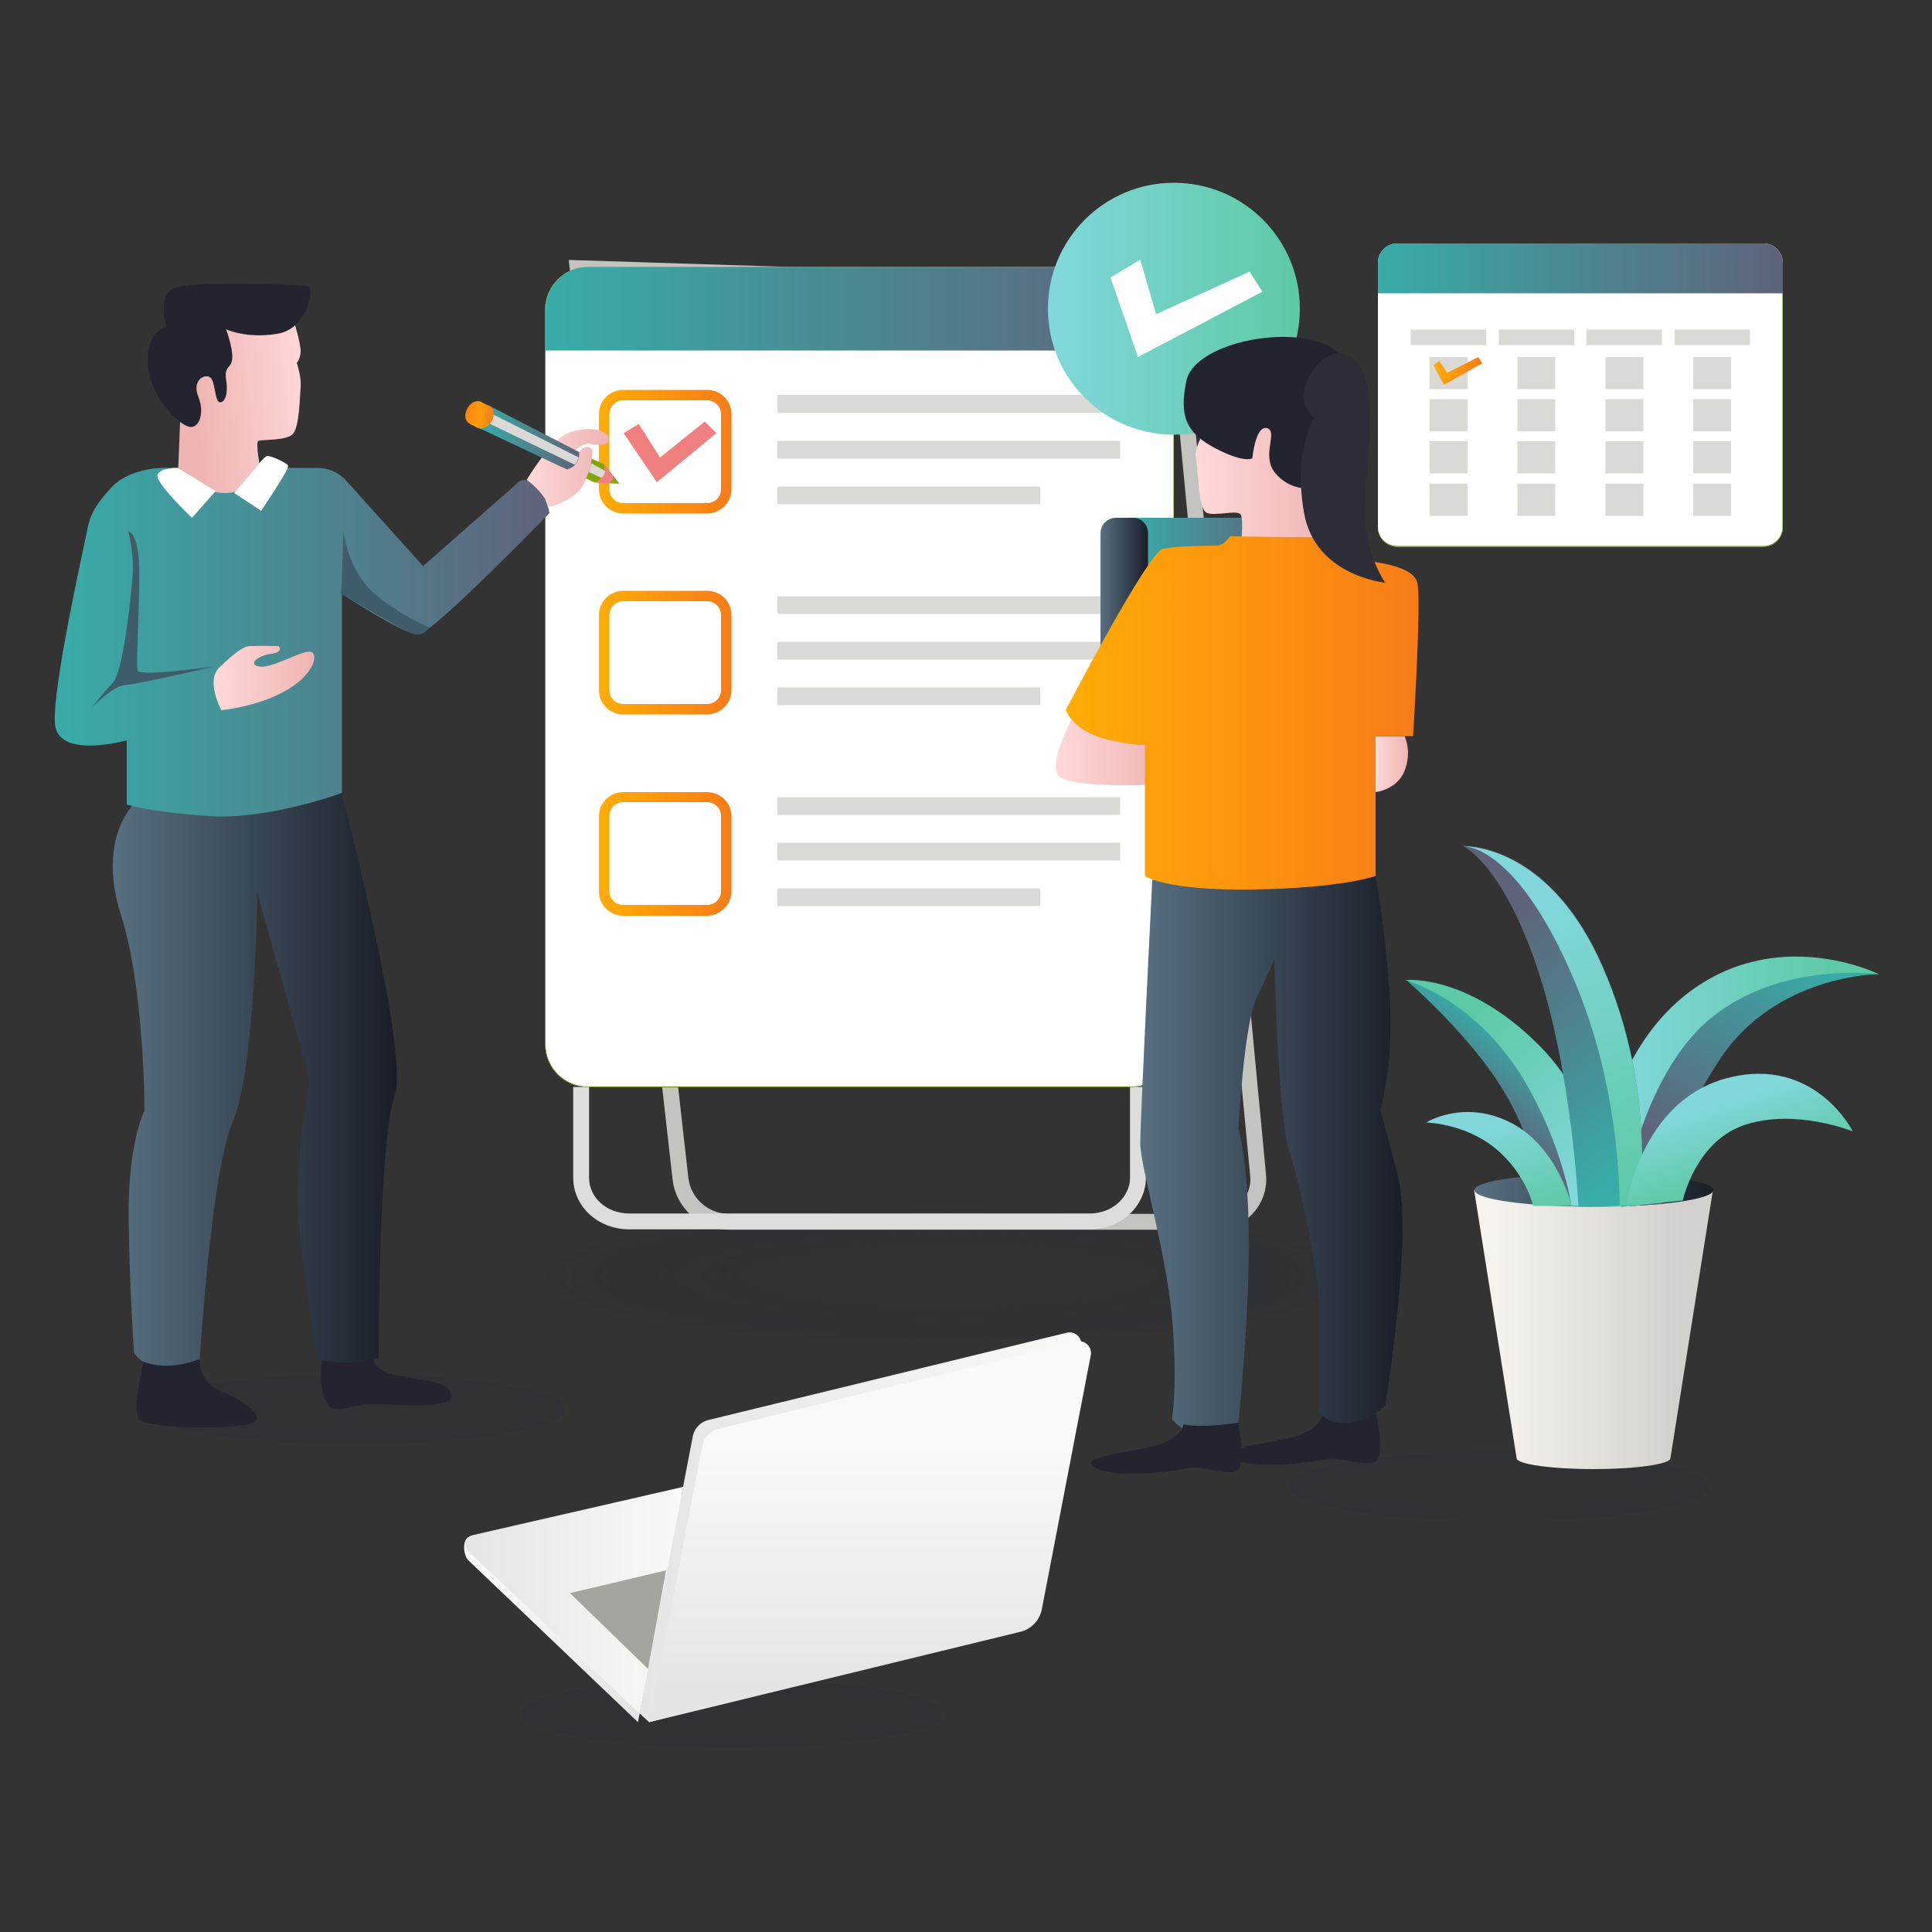<?xml version="1.0" encoding="utf-8"?>
<!-- Generator: Adobe Illustrator 27.8.0, SVG Export Plug-In . SVG Version: 6.00 Build 0)  -->
<svg version="1.1" id="Calque_1" xmlns="http://www.w3.org/2000/svg" xmlns:xlink="http://www.w3.org/1999/xlink" x="0px" y="0px"
	 viewBox="0 0 500 500" style="enable-background:new 0 0 500 500;" xml:space="preserve">
<rect x="0" y="0" width="500" height="500" fill="#333333" stroke="none"/>
<style type="text/css">
	.st0{opacity:0.3;}
	.st1{fill:#262A35;}
	.st2{opacity:0;fill:#262A35;}
	.st3{opacity:3.448276e-02;fill:#262A35;}
	.st4{opacity:6.896552e-02;fill:#262A35;}
	.st5{opacity:0.103;fill:#262A35;}
	.st6{opacity:0.138;fill:#262A35;}
	.st7{opacity:0.172;fill:#262A35;}
	.st8{opacity:0.207;fill:#262A35;}
	.st9{opacity:0.241;fill:#262A35;}
	.st10{opacity:0.276;fill:#262A35;}
	.st11{opacity:0.31;fill:#262A35;}
	.st12{opacity:0.345;fill:#262A35;}
	.st13{opacity:0.379;fill:#262A35;}
	.st14{opacity:0.414;fill:#262A35;}
	.st15{opacity:0.448;fill:#262A35;}
	.st16{opacity:0.483;fill:#262A35;}
	.st17{opacity:0.517;fill:#262A35;}
	.st18{opacity:0.552;fill:#262A35;}
	.st19{opacity:0.586;fill:#262A35;}
	.st20{opacity:0.621;fill:#262A35;}
	.st21{opacity:0.655;fill:#262A35;}
	.st22{opacity:0.69;fill:#262A35;}
	.st23{opacity:0.724;fill:#262A35;}
	.st24{opacity:0.759;fill:#262A35;}
	.st25{opacity:0.793;fill:#262A35;}
	.st26{opacity:0.828;fill:#262A35;}
	.st27{opacity:0.862;fill:#262A35;}
	.st28{opacity:0.897;fill:#262A35;}
	.st29{opacity:0.931;fill:#262A35;}
	.st30{opacity:0.966;fill:#262A35;}
	.st31{fill:none;stroke:#C3C4C0;stroke-width:4.107;stroke-miterlimit:10;}
	.st32{fill:#FFFFFF;}
	.st33{fill:#64890A;}
	.st34{fill:url(#SVGID_1_);}
	.st35{fill:#DBD9D5;}
	.st36{fill:url(#SVGID_00000039851514283118001370000009286357726866222515_);}
	.st37{fill:url(#SVGID_00000141448443933995169160000016718978792788825491_);}
	.st38{fill:url(#SVGID_00000069376443420799611330000002785871371429990077_);}
	.st39{fill:#F08080;}
	.st40{fill:none;stroke:#DDDDDB;stroke-width:4.107;stroke-miterlimit:10;}
	.st41{fill:url(#SVGID_00000126307054978274284780000013477314510248002208_);}
	.st42{fill:#FEFEFE;}
	.st43{fill:url(#SVGID_00000134964943992287925060000011386207146642988214_);}
	.st44{fill:url(#SVGID_00000127756871165112027770000011817287210788048562_);}
	.st45{fill:url(#SVGID_00000059301064706527995610000015066945175588167570_);}
	.st46{fill:#242430;}
	.st47{fill:url(#SVGID_00000034802266528584625190000013162483777365896834_);}
	.st48{fill:url(#SVGID_00000160898628312787937440000017171639595802240948_);}
	.st49{fill:url(#SVGID_00000103233191999155443460000017639006592917641906_);}
	.st50{fill:url(#SVGID_00000018922823255776393040000012872350753258084769_);}
	.st51{fill:url(#SVGID_00000036935578812261614270000015792518649777615235_);}
	.st52{fill:#86A508;}
	.st53{fill:#3F5C6B;}
	.st54{fill:url(#SVGID_00000046314588955083594220000016430373553934230462_);}
	.st55{fill:url(#SVGID_00000023248090939222365530000009955994395666760887_);}
	.st56{fill:url(#SVGID_00000154413837216897282240000003711752533228954268_);}
	.st57{fill:url(#SVGID_00000145034828199141073180000015065056623170780828_);}
	.st58{fill:url(#SVGID_00000080917968285471342370000016762760549393200293_);}
	.st59{fill:url(#SVGID_00000121984155373913685320000000059224388657669034_);}
	.st60{fill:url(#SVGID_00000176733600713242695810000014077397178957775785_);}
	.st61{fill:url(#SVGID_00000049930975669125908780000011460165808718104210_);}
	.st62{fill:url(#SVGID_00000084524898002506689070000005708149462122314921_);}
	.st63{fill:#2D2D38;}
	.st64{fill:url(#SVGID_00000106832764016508427400000014012319741252017297_);}
	.st65{fill:url(#SVGID_00000162333531282411645720000016168604229120652680_);}
	.st66{fill:url(#SVGID_00000033345872096813049820000004441505781986386846_);}
	.st67{fill:url(#SVGID_00000139975377553500145010000005390351955613898685_);}
	.st68{fill:url(#SVGID_00000100348617700703332920000017560459834901405839_);}
	.st69{fill:url(#SVGID_00000157301043078488395880000015473438446824155543_);}
	.st70{fill:url(#SVGID_00000058582462773148971960000003461531538817352577_);}
	.st71{fill:url(#SVGID_00000011004982076553284080000007100199007013680284_);}
	.st72{fill:url(#SVGID_00000023280174152326848820000016141529745537371795_);}
	.st73{fill:url(#SVGID_00000034089870735036690760000015107678502749556112_);}
	.st74{fill:url(#SVGID_00000005263343620109154520000010371211668286495932_);}
	.st75{fill:url(#SVGID_00000172400034234283742470000015549655260407960491_);}
	.st76{fill:url(#SVGID_00000036241657286454836880000005800977103959640200_);}
	.st77{fill:url(#SVGID_00000020358826587067170950000014950056928122593689_);}
	.st78{fill:#A5A5A0;}
</style>
<g>
	<g class="st0">
		<ellipse class="st1" cx="189.3" cy="443.4" rx="54.3" ry="8.9"/>
	</g>
	<g class="st0">
		<ellipse class="st1" cx="91.8" cy="364.7" rx="54.3" ry="8.9"/>
	</g>
	<g class="st0">
		<ellipse class="st1" cx="387.9" cy="384.7" rx="54.3" ry="8.9"/>
	</g>
	<g class="st0">
		<ellipse class="st2" cx="245.6" cy="330.2" rx="109.4" ry="17.9"/>
		<ellipse class="st3" cx="245.6" cy="330.2" rx="107.5" ry="17.6"/>
		<ellipse class="st4" cx="245.6" cy="330.2" rx="105.6" ry="17.3"/>
		<ellipse class="st5" cx="245.6" cy="330.2" rx="103.7" ry="16.9"/>
		<ellipse class="st6" cx="245.6" cy="330.2" rx="101.8" ry="16.6"/>
		<ellipse class="st7" cx="245.6" cy="330.2" rx="99.9" ry="16.3"/>
		<ellipse class="st8" cx="245.6" cy="330.2" rx="98" ry="16"/>
		<ellipse class="st9" cx="245.6" cy="330.2" rx="96.1" ry="15.7"/>
		<ellipse class="st10" cx="245.6" cy="330.2" rx="94.2" ry="15.4"/>
		<ellipse class="st11" cx="245.6" cy="330.2" rx="92.3" ry="15.1"/>
		<ellipse class="st12" cx="245.6" cy="330.2" rx="90.4" ry="14.8"/>
		<ellipse class="st13" cx="245.6" cy="330.2" rx="88.5" ry="14.5"/>
		<ellipse class="st14" cx="245.6" cy="330.2" rx="86.6" ry="14.2"/>
		<ellipse class="st15" cx="245.6" cy="330.2" rx="84.7" ry="13.8"/>
		<ellipse class="st16" cx="245.6" cy="330.2" rx="82.8" ry="13.5"/>
		<ellipse class="st17" cx="245.6" cy="330.2" rx="80.9" ry="13.2"/>
		<ellipse class="st18" cx="245.6" cy="330.2" rx="79" ry="12.9"/>
		<ellipse class="st19" cx="245.6" cy="330.2" rx="77.1" ry="12.6"/>
		<ellipse class="st20" cx="245.6" cy="330.2" rx="75.2" ry="12.3"/>
		<ellipse class="st21" cx="245.6" cy="330.2" rx="73.3" ry="12"/>
		<ellipse class="st22" cx="245.6" cy="330.2" rx="71.4" ry="11.7"/>
		<ellipse class="st23" cx="245.6" cy="330.2" rx="69.5" ry="11.4"/>
		<ellipse class="st24" cx="245.6" cy="330.2" rx="67.6" ry="11"/>
		<ellipse class="st25" cx="245.6" cy="330.2" rx="65.7" ry="10.7"/>
		<ellipse class="st26" cx="245.6" cy="330.2" rx="63.8" ry="10.4"/>
		<ellipse class="st27" cx="245.6" cy="330.2" rx="61.9" ry="10.1"/>
		<ellipse class="st28" cx="245.6" cy="330.2" rx="60" ry="9.8"/>
		<ellipse class="st29" cx="245.6" cy="330.2" rx="58.1" ry="9.5"/>
		<ellipse class="st30" cx="245.6" cy="330.2" rx="56.2" ry="9.2"/>
		<ellipse class="st1" cx="245.6" cy="330.2" rx="54.3" ry="8.9"/>
	</g>
	<g>
		<g>
			<path class="st31" d="M303.8,74.3l21.8,229.9c0.6,6.4-4.5,12-10.9,12H188.7c-6.4,0-11.9-4.8-12.6-11.2L149.5,69.4L303.8,74.3z"/>
			<g>
				<path class="st32" d="M152.1,281.3c-6,0-11-4.9-11-11V80.1c0-6,4.9-11,11-11h140.7c6,0,11,4.9,11,11v190.3c0,6-4.9,11-11,11
					H152.1z"/>
				<path class="st33" d="M292.8,69.1c6,0,10.9,4.9,10.9,10.9v190.3c0,6-4.9,10.9-10.9,10.9H152.1c-6,0-10.9-4.9-10.9-10.9V80.1
					c0-6,4.9-10.9,10.9-10.9H292.8 M292.8,69.1H152.1c-6.1,0-11,4.9-11,11v190.3c0,6.1,4.9,11,11,11h140.7c6.1,0,11-4.9,11-11V80.1
					C303.8,74,298.9,69.1,292.8,69.1L292.8,69.1z"/>
			</g>
			<linearGradient id="SVGID_1_" gradientUnits="userSpaceOnUse" x1="141.175" y1="79.888" x2="303.781" y2="79.888">
				<stop  offset="0" style="stop-color:#38ACA8"/>
				<stop  offset="1" style="stop-color:#5F637A"/>
			</linearGradient>
			<path class="st34" d="M303.8,80.1v10.6H141.2V80.1c0-6.1,4.9-11,11-11h140.7C298.9,69.1,303.8,74,303.8,80.1z"/>
			<g>
				<g>
					<g>
						<path class="st35" d="M289.6,106.8h-88.1c-0.2,0-0.3-0.1-0.3-0.3v-4c0-0.2,0.1-0.3,0.3-0.3h88.1c0.2,0,0.3,0.1,0.3,0.3v4
							C290,106.7,289.8,106.8,289.6,106.8z"/>
						<path class="st35" d="M289.6,118.7h-88.1c-0.2,0-0.3-0.1-0.3-0.3v-4c0-0.2,0.1-0.3,0.3-0.3h88.1c0.2,0,0.3,0.1,0.3,0.3v4
							C290,118.5,289.8,118.7,289.6,118.7z"/>
						<path class="st35" d="M268.9,130.5h-67.4c-0.2,0-0.3-0.1-0.3-0.3v-4c0-0.2,0.1-0.3,0.3-0.3h67.4c0.2,0,0.3,0.1,0.3,0.3v4
							C269.2,130.3,269.1,130.5,268.9,130.5z"/>
					</g>
					<g>
						
							<linearGradient id="SVGID_00000045608744664933617870000008886458695402937265_" gradientUnits="userSpaceOnUse" x1="154.984" y1="116.893" x2="189.266" y2="116.893">
							<stop  offset="0" style="stop-color:#FFAC06"/>
							<stop  offset="1" style="stop-color:#F87C18"/>
						</linearGradient>
						<path style="fill:url(#SVGID_00000045608744664933617870000008886458695402937265_);" d="M183,132.9h-21.7
							c-3.5,0-6.3-2.8-6.3-6.3v-19.4c0-3.5,2.8-6.3,6.3-6.3H183c3.5,0,6.3,2.8,6.3,6.3v19.4C189.3,130.1,186.4,132.9,183,132.9z
							 M161.3,103.6c-2,0-3.6,1.6-3.6,3.6v19.4c0,2,1.6,3.6,3.6,3.6H183c2,0,3.6-1.6,3.6-3.6v-19.4c0-2-1.6-3.6-3.6-3.6H161.3z"/>
					</g>
				</g>
				<g>
					<g>
						<path class="st35" d="M289.6,158.9h-88.1c-0.2,0-0.3-0.1-0.3-0.3v-4c0-0.2,0.1-0.3,0.3-0.3h88.1c0.2,0,0.3,0.1,0.3,0.3v4
							C290,158.7,289.8,158.9,289.6,158.9z"/>
						<path class="st35" d="M289.6,170.7h-88.1c-0.2,0-0.3-0.1-0.3-0.3v-4c0-0.2,0.1-0.3,0.3-0.3h88.1c0.2,0,0.3,0.1,0.3,0.3v4
							C290,170.5,289.8,170.7,289.6,170.7z"/>
						<path class="st35" d="M268.9,182.5h-67.4c-0.2,0-0.3-0.1-0.3-0.3v-4c0-0.2,0.1-0.3,0.3-0.3h67.4c0.2,0,0.3,0.1,0.3,0.3v4
							C269.2,182.4,269.1,182.5,268.9,182.5z"/>
					</g>
					<g>
						
							<linearGradient id="SVGID_00000072253377894811691320000010758963871698617520_" gradientUnits="userSpaceOnUse" x1="154.984" y1="168.926" x2="189.266" y2="168.926">
							<stop  offset="0" style="stop-color:#FFAC06"/>
							<stop  offset="1" style="stop-color:#F87C18"/>
						</linearGradient>
						<path style="fill:url(#SVGID_00000072253377894811691320000010758963871698617520_);" d="M183,184.9h-21.7
							c-3.5,0-6.3-2.8-6.3-6.3v-19.4c0-3.5,2.8-6.3,6.3-6.3H183c3.5,0,6.3,2.8,6.3,6.3v19.4C189.3,182.1,186.4,184.9,183,184.9z
							 M161.3,155.6c-2,0-3.6,1.6-3.6,3.6v19.4c0,2,1.6,3.6,3.6,3.6H183c2,0,3.6-1.6,3.6-3.6v-19.4c0-2-1.6-3.6-3.6-3.6H161.3z"/>
					</g>
				</g>
				<g>
					<g>
						<path class="st35" d="M289.6,210.9h-88.1c-0.2,0-0.3-0.1-0.3-0.3v-4c0-0.2,0.1-0.3,0.3-0.3h88.1c0.2,0,0.3,0.1,0.3,0.3v4
							C290,210.8,289.8,210.9,289.6,210.9z"/>
						<path class="st35" d="M289.6,222.7h-88.1c-0.2,0-0.3-0.1-0.3-0.3v-4c0-0.2,0.1-0.3,0.3-0.3h88.1c0.2,0,0.3,0.1,0.3,0.3v4
							C290,222.6,289.8,222.7,289.6,222.7z"/>
						<path class="st35" d="M268.9,234.5h-67.4c-0.2,0-0.3-0.1-0.3-0.3v-4c0-0.2,0.1-0.3,0.3-0.3h67.4c0.2,0,0.3,0.1,0.3,0.3v4
							C269.2,234.4,269.1,234.5,268.9,234.5z"/>
					</g>
					<g>
						
							<linearGradient id="SVGID_00000085932169480001358420000004353949119946401179_" gradientUnits="userSpaceOnUse" x1="154.984" y1="220.959" x2="189.266" y2="220.959">
							<stop  offset="0" style="stop-color:#FFAC06"/>
							<stop  offset="1" style="stop-color:#F87C18"/>
						</linearGradient>
						<path style="fill:url(#SVGID_00000085932169480001358420000004353949119946401179_);" d="M183,237h-21.7
							c-3.5,0-6.3-2.8-6.3-6.3v-19.4c0-3.5,2.8-6.3,6.3-6.3H183c3.5,0,6.3,2.8,6.3,6.3v19.4C189.3,234.1,186.4,237,183,237z
							 M161.3,207.6c-2,0-3.6,1.6-3.6,3.6v19.4c0,2,1.6,3.6,3.6,3.6H183c2,0,3.6-1.6,3.6-3.6v-19.4c0-2-1.6-3.6-3.6-3.6H161.3z"/>
					</g>
				</g>
			</g>
			<polygon class="st39" points="161.4,112.1 170,124.8 185.4,112.1 182.4,109.1 170.8,118.4 165.3,109.7 			"/>
			<path class="st40" d="M150.4,281.3v23.5c0,6.3,5.5,11.3,12.4,11.3h119.3c6.8,0,12.4-5.1,12.4-11.3v-23.5"/>
			<g>
				
					<linearGradient id="SVGID_00000124132800163539500130000008537937778327043482_" gradientUnits="userSpaceOnUse" x1="271.133" y1="79.888" x2="336.43" y2="79.888">
					<stop  offset="0" style="stop-color:#82D7DB"/>
					<stop  offset="1" style="stop-color:#5DC9A5"/>
				</linearGradient>
				<circle style="fill:url(#SVGID_00000124132800163539500130000008537937778327043482_);" cx="303.8" cy="79.9" r="32.6"/>
				<polygon class="st42" points="287.4,71.8 294.5,92.4 326.7,75.5 323.4,70.3 299.2,81.3 295.1,67.2 				"/>
			</g>
		</g>
		<g>
			
				<linearGradient id="SVGID_00000064338969197911522630000012604988001415916694_" gradientUnits="userSpaceOnUse" x1="29.13" y1="279.618" x2="102.606" y2="279.618">
				<stop  offset="0" style="stop-color:#587082"/>
				<stop  offset="1" style="stop-color:#1A1E28"/>
			</linearGradient>
			<path style="fill:url(#SVGID_00000064338969197911522630000012604988001415916694_);" d="M34.2,208.6c0,0-9,9.1-2.9,28.2
				c6.1,19,6.1,50.6,6.1,50.6s-4.4,8.4-4.1,28.3c0.3,20,1.4,34.5,1.4,34.5s3.4,5,10.2,3.9c6.8-1.1,6.8-2.3,6.8-2.3
				s2.9-48.7,8.6-61.7s6.3-58.9,6.3-58.9l13.6,48.3c0,0-5.2,23.4-2,45.6c3.2,22.2,3.9,26.8,3.9,26.8s5.9,2.3,10.9,0.9
				c5-1.4,5-1.4,5-1.4s0-56.5,4.1-67.6c4.1-11.1-13.7-78.5-13.7-78.5L34.2,208.6z"/>
			
				<linearGradient id="SVGID_00000060727447388573865420000016834416385495787930_" gradientUnits="userSpaceOnUse" x1="14" y1="166.163" x2="142.059" y2="166.163">
				<stop  offset="0" style="stop-color:#38ACA8"/>
				<stop  offset="1" style="stop-color:#5F637A"/>
			</linearGradient>
			<path style="fill:url(#SVGID_00000060727447388573865420000016834416385495787930_);" d="M42.2,121.1h40.1c2.7,0,5.4,1.2,7.2,3.2
				l20,22.2l25-22c0,0,2.8-1.3,5.1,2.1c2.3,3.4,2.6,6.2,2.6,6.2s-30.3,31.2-33.9,31.4c-3.6,0.2-19.8-10.5-19.8-10.5v51.5
				c0,0-19.2,7.1-34.6,6c-15.4-1.1-21.1-3-21.1-3v-16.6c0,0-18.1,5.1-18.6-4.5s6.7-41.8,8.6-51c1-4.5,3.7-7.3,6-9.9
				C31.7,122.8,37.8,121.1,42.2,121.1z"/>
			
				<linearGradient id="SVGID_00000064344958080426049730000015611537411847883140_" gradientUnits="userSpaceOnUse" x1="81.029" y1="102.589" x2="50.321" y2="105.967">
				<stop  offset="0" style="stop-color:#FFD9D9"/>
				<stop  offset="1" style="stop-color:#EFB4B4"/>
			</linearGradient>
			<path style="fill:url(#SVGID_00000064344958080426049730000015611537411847883140_);" d="M75.8,82.2c0,0,2.1,6.7,2,8.8
				c-0.1,2.1-1,2.9-1,2.9s1.2,3.5,1,6.1c-0.2,2.6-0.3,10.5-2,12.3c-1.6,1.8-8,1.4-8.9,1.8c-0.9,0.3,0.5,7.3,0.5,7.3s0.7,4.6-7.1,6
				c-7.8,1.4-14.2-5.7-14.2-5.7l1.2-29.5c0,0,6.8-9.2,7.9-9.3C56.3,82.8,75.8,82.2,75.8,82.2z"/>
			<path class="st46" d="M58.5,85.2c0,0,5,2.5,13.2,1.2c8.1-1.3,9.4-11.7,8.3-12.3c-1.1-0.5-30.8-1.5-35.1,0.5
				c-4.3,2.1-1.8,10-1.8,10s-5.7,1.2-4.8,10.1c0.9,8.9,8.5,15.7,11,15.8c2.5,0.1,3.6-4,2-7.9c-1.6-4,1.4-5.9,3-5
				c1.5,0.9,1.2,6.4,2.6,6.5c1.4,0.1,2.2-2.4,1.6-6c-0.5-3.6,1.5-2.7,1.6-5.4C60.3,90,58.5,85.2,58.5,85.2z"/>
			<path class="st32" d="M55.8,127.1l-6.1,6.9c0,0-9.9-9.3-8.9-11.2c1-1.9,5.2-1.7,5.2-1.7L55.8,127.1z"/>
			<path class="st32" d="M66.2,121.1l-5.6,6.5l7,4.6c0,0,7.4-11,7-11.7c-0.5-0.8-4.4-2.5-5.3-2.5C68.4,117.9,66.2,121.1,66.2,121.1z
				"/>
			<path class="st46" d="M37.2,352.4c0,0-3.3,12.5-1.1,15c2.2,2.5,27.5,2.6,29.8,0.6c2.3-2-3.2-5.6-9-8.1s-5.2-8.2-5.2-8.2
				S43.9,355.1,37.2,352.4z"/>
			<path class="st46" d="M96.8,351.5c0,0-0.9,3.1,6.2,4.5c7.1,1.4,13.6,1.6,13.8,5.2c0.2,3.7-14.6,2.2-20.5,2.2
				c-5.8,0-10.1,3.4-12-0.9c-1.9-4.3-1-10.4-1-10.4S92.7,353.6,96.8,351.5z"/>
			
				<linearGradient id="SVGID_00000105403267969687320540000017427932010072311195_" gradientUnits="userSpaceOnUse" x1="55.33" y1="175.495" x2="81.51" y2="175.495">
				<stop  offset="0" style="stop-color:#FFD9D9"/>
				<stop  offset="1" style="stop-color:#EFB4B4"/>
			</linearGradient>
			<path style="fill:url(#SVGID_00000105403267969687320540000017427932010072311195_);" d="M57.4,172.2c0,0,4.7-4.9,7.2-5
				c2.6-0.1,7.5,0,7.5,0s1.5,1.6-1.9,2c-3.4,0.4-6.3,2.8-3,3.3c3.3,0.6,11.8-4.8,13.5-3.7c1.7,1,0.2,6.2-7.2,10.2
				c-7.4,4-16.2,4.8-16.2,4.8S52.7,175.5,57.4,172.2z"/>
			
				<linearGradient id="SVGID_00000033344938081650359050000007600513793618146707_" gradientUnits="userSpaceOnUse" x1="136.059" y1="121.166" x2="157.392" y2="121.166">
				<stop  offset="0" style="stop-color:#FFD9D9"/>
				<stop  offset="1" style="stop-color:#EFB4B4"/>
			</linearGradient>
			<path style="fill:url(#SVGID_00000033344938081650359050000007600513793618146707_);" d="M142.1,131.2c0,0,6.7-1.4,9.1-6.2
				c2.4-4.8,2.1-8.6,2.1-8.6s-2-2.6-4.2,2c-2.2,4.6-3.4,2.6-3.4,2.6s3.2-6.6,7-6.1c3.7,0.5,5.3,0.2,4.7-1.9
				c-0.7-2.1-6.9-2.9-11.2-0.5c-4.4,2.4-9.9,11.7-9.9,11.7S140.6,127.1,142.1,131.2z"/>
			
				<linearGradient id="SVGID_00000020377759167378260030000002907802599113070220_" gradientUnits="userSpaceOnUse" x1="123.653" y1="113.155" x2="149.953" y2="113.155">
				<stop  offset="0" style="stop-color:#38ACA8"/>
				<stop  offset="1" style="stop-color:#5F637A"/>
			</linearGradient>
			<path style="fill:url(#SVGID_00000020377759167378260030000002907802599113070220_);" d="M149.9,117l-23.5-12.1l-2.8,5.7
				l23.1,10.9C146.7,121.4,150.1,121,149.9,117z"/>
			<path class="st35" d="M127.7,107.3l22.1,11.1l-0.4,1l-0.6,0.9l-22.2-10.7C126.7,109.6,127.8,108.3,127.7,107.3z"/>
			
				<linearGradient id="SVGID_00000016764600522064474040000014182294272249657737_" gradientUnits="userSpaceOnUse" x1="121.611" y1="107.346" x2="127.72" y2="107.346">
				<stop  offset="0" style="stop-color:#FFAC06"/>
				<stop  offset="1" style="stop-color:#F87C18"/>
			</linearGradient>
			<path style="fill:url(#SVGID_00000016764600522064474040000014182294272249657737_);" d="M126.6,105c0,0-0.1,0-0.1,0l0,0l-2.1-1
				l-2.8,5.7l2,1c0,0,0,0,0.1,0.1c0,0,0.1,0,0.1,0l0.1,0l0,0c1.1,0.4,2.6-0.4,3.4-1.9C128.1,107.3,127.8,105.6,126.6,105z"/>
			
				<linearGradient id="SVGID_00000013171641051571896700000001694247769102382519_" gradientUnits="userSpaceOnUse" x1="128.041" y1="108.393" x2="118.43" y2="105.284">
				<stop  offset="0" style="stop-color:#FFAC06"/>
				<stop  offset="1" style="stop-color:#F87C18"/>
			</linearGradient>
			<path style="fill:url(#SVGID_00000013171641051571896700000001694247769102382519_);" d="M125.1,107.8c-0.8,1.6-2.4,2.4-3.6,1.8
				c-1.2-0.6-1.4-2.3-0.6-3.8c0.8-1.6,2.4-2.4,3.6-1.8C125.6,104.5,125.9,106.2,125.1,107.8z"/>
			<path class="st52" d="M153.1,118.7l3.2,1.4l3.9,5l-6.5-0.3l-2.1-1C151.7,123.8,152.9,121.3,153.1,118.7z"/>
			<path class="st39" d="M156.3,120.2c0,0,0.5,1.5-0.3,2.9c-0.8,1.4-2.2,1.8-2.2,1.8l6.5,0.3L156.3,120.2z"/>
			<path class="st52" d="M158.5,123c0,0,0.3,0.6,0,1.2c-0.3,0.6-0.9,0.8-0.9,0.8l2.6,0.1L158.5,123z"/>
			<path class="st35" d="M153,119.9l3.5,1.9c0,0,0.2,0.7-0.4,1.4c-0.6,0.7-0.4,0.5-0.4,0.5l-3.2-1.5
				C152.3,122.2,152.8,120.8,153,119.9z"/>
			<path class="st53" d="M33.2,137.6c0,0,1.6,5.7,1.1,11.7c-0.5,6-2.4,24.4-5.1,27.4c-2.8,3-5.5,6.5-5.5,6.5s5.4-5.7,8.7-5.9
				c3.3-0.2,23.4-4.9,23.4-4.9s-19.7,2.9-20.2,1.1c-0.5-1.9,0.9-22,0.3-29.1C35.2,137.3,33.2,137.6,33.2,137.6z"/>
			<path class="st53" d="M88.3,153.7l0.6-16.1c0,0,1.1,10.2,8.1,16.1c7,5.9,14.1,8.7,14.1,8.7s-1.6,2.7-4.5,1.5
				S88.3,153.7,88.3,153.7z"/>
		</g>
		<g>
			<g>
				<g>
					<path class="st32" d="M361.6,141.5c-2.7,0-5-2.2-5-5V68c0-2.7,2.2-5,5-5h94.8c2.7,0,5,2.2,5,5v68.5c0,2.7-2.2,5-5,5H361.6z"/>
					<path class="st33" d="M456.4,63c2.7,0,4.9,2.2,4.9,4.9v68.5c0,2.7-2.2,4.9-4.9,4.9h-94.8c-2.7,0-5-2.2-5-4.9V68
						c0-2.7,2.2-4.9,5-4.9H456.4 M456.4,63h-94.8c-2.8,0-5,2.2-5,5v68.5c0,2.8,2.2,5,5,5h94.8c2.8,0,5-2.2,5-5V68
						C461.4,65.2,459.1,63,456.4,63L456.4,63z"/>
				</g>
				
					<linearGradient id="SVGID_00000173847480565267433790000006381482860001777024_" gradientUnits="userSpaceOnUse" x1="356.613" y1="69.44" x2="461.373" y2="69.44">
					<stop  offset="0" style="stop-color:#38ACA8"/>
					<stop  offset="1" style="stop-color:#5F637A"/>
				</linearGradient>
				<path style="fill:url(#SVGID_00000173847480565267433790000006381482860001777024_);" d="M461.4,68v7.9H356.6V68
					c0-2.8,2.2-5,5-5h94.8C459.1,63,461.4,65.2,461.4,68z"/>
				<g>
					<rect x="365.1" y="85.3" class="st35" width="19.5" height="4"/>
					<rect x="387.9" y="85.3" class="st35" width="19.5" height="4"/>
					<rect x="410.6" y="85.3" class="st35" width="19.5" height="4"/>
					<rect x="433.4" y="85.3" class="st35" width="19.5" height="4"/>
					<g>
						<rect x="370" y="92.4" class="st35" width="9.8" height="8.3"/>
						<rect x="370" y="103.3" class="st35" width="9.8" height="8.3"/>
						<rect x="370" y="114.2" class="st35" width="9.8" height="8.3"/>
						<rect x="370" y="125.2" class="st35" width="9.8" height="8.3"/>
					</g>
					<g>
						<rect x="392.7" y="92.4" class="st35" width="9.8" height="8.3"/>
						<rect x="392.7" y="103.3" class="st35" width="9.8" height="8.3"/>
						<rect x="392.7" y="114.2" class="st35" width="9.8" height="8.3"/>
						<rect x="392.7" y="125.2" class="st35" width="9.8" height="8.3"/>
					</g>
					<g>
						<rect x="415.5" y="92.4" class="st35" width="9.8" height="8.3"/>
						<rect x="415.5" y="103.3" class="st35" width="9.8" height="8.3"/>
						<rect x="415.5" y="114.2" class="st35" width="9.8" height="8.3"/>
						<rect x="415.5" y="125.2" class="st35" width="9.8" height="8.3"/>
					</g>
					<g>
						<rect x="438.2" y="92.4" class="st35" width="9.8" height="8.3"/>
						<rect x="438.2" y="103.3" class="st35" width="9.8" height="8.3"/>
						<rect x="438.2" y="114.2" class="st35" width="9.8" height="8.3"/>
						<rect x="438.2" y="125.2" class="st35" width="9.8" height="8.3"/>
					</g>
				</g>
			</g>
			
				<linearGradient id="SVGID_00000116955551859483643460000004756463663111034757_" gradientUnits="userSpaceOnUse" x1="371.017" y1="96.023" x2="383.573" y2="96.023">
				<stop  offset="0" style="stop-color:#FFAC06"/>
				<stop  offset="1" style="stop-color:#F87C18"/>
			</linearGradient>
			<polygon style="fill:url(#SVGID_00000116955551859483643460000004756463663111034757_);" points="371,94.5 373.7,99.6 383.6,94 
				382.6,92.4 374.5,96.5 372.5,93.4 			"/>
		</g>
		<g>
			<g>
				
					<linearGradient id="SVGID_00000156586628738812928860000004702964473491298224_" gradientUnits="userSpaceOnUse" x1="293.269" y1="159.273" x2="332.156" y2="159.273">
					<stop  offset="0" style="stop-color:#38ACA8"/>
					<stop  offset="1" style="stop-color:#5F637A"/>
				</linearGradient>
				
					<rect x="293.3" y="134" style="fill:url(#SVGID_00000156586628738812928860000004702964473491298224_);" width="38.9" height="50.6"/>
				
					<linearGradient id="SVGID_00000170276191318542324810000008414741739308980129_" gradientUnits="userSpaceOnUse" x1="284.828" y1="155.435" x2="297.157" y2="155.435">
					<stop  offset="0" style="stop-color:#587082"/>
					<stop  offset="1" style="stop-color:#1A1E28"/>
				</linearGradient>
				<path style="fill:url(#SVGID_00000170276191318542324810000008414741739308980129_);" d="M284.8,176.9V138c0-2.2,1.8-4,4-4h4.4
					c2.1,0,3.9,1.7,3.9,3.9v39H284.8z"/>
			</g>
			
				<linearGradient id="SVGID_00000160187065919004265590000001260698571236448429_" gradientUnits="userSpaceOnUse" x1="309.52" y1="125.445" x2="344.727" y2="125.445">
				<stop  offset="0" style="stop-color:#FFD9D9"/>
				<stop  offset="1" style="stop-color:#EFB4B4"/>
			</linearGradient>
			<path style="fill:url(#SVGID_00000160187065919004265590000001260698571236448429_);" d="M312.3,110.4c0,0-3.4,5.4-2.8,8
				c0.6,2.6,0.5,13.3,2.8,14.3c2.3,1,8-0.9,8.8,0.5c0.8,1.4,0,8.9,0,8.9h23.6l-6.4-33.1L312.3,110.4z"/>
			<path class="st46" d="M307,98.7c-1.8,9-0.1,13.3,7.5,17.3c7.6,4,9.6,2.6,9.6,2.6s0.8-8.6,3.8-7.8c3,0.9-1.6,7,2.1,11.6
				c3.8,4.6,10.6,5.6,15.4,1.1c4.8-4.5,9.4-29-2.1-34.3C331.9,84.1,308.8,89.2,307,98.7z"/>
			
				<linearGradient id="SVGID_00000111908431791339700670000010952176190229032884_" gradientUnits="userSpaceOnUse" x1="273.225" y1="193.911" x2="301.747" y2="193.911">
				<stop  offset="0" style="stop-color:#FFD9D9"/>
				<stop  offset="1" style="stop-color:#EFB4B4"/>
			</linearGradient>
			<path style="fill:url(#SVGID_00000111908431791339700670000010952176190229032884_);" d="M278.3,184.5c0,0-7.3,12.6-4.4,16.2
				c2.9,3.6,26.7,2.3,27.6,2.3c0.9,0-2.1-12.8-2.1-12.8L278.3,184.5z"/>
			
				<linearGradient id="SVGID_00000044859941899519258840000008791218786892633523_" gradientUnits="userSpaceOnUse" x1="355.883" y1="197.772" x2="364.356" y2="197.772">
				<stop  offset="0" style="stop-color:#FFD9D9"/>
				<stop  offset="1" style="stop-color:#EFB4B4"/>
			</linearGradient>
			<path style="fill:url(#SVGID_00000044859941899519258840000008791218786892633523_);" d="M363.5,190.5c0,0,2,4,0,9
				c-2,5-7.6,5.5-7.6,5.5v-14.5H363.5z"/>
			<path class="st46" d="M342.1,366.3c0,0-0.4,4-8.3,5.8c-7.9,1.8-20,2.9-14.2,5.6c5.8,2.7,18.4,0.9,23.4,0
				c4.9-0.9,12.4,2.9,13.7-0.4c1.3-3.4-0.5-11.4-0.5-11.4S347,367.4,342.1,366.3z"/>
			
				<linearGradient id="SVGID_00000013152282920339805560000007608010863803859078_" gradientUnits="userSpaceOnUse" x1="295.109" y1="298.786" x2="362.842" y2="298.786">
				<stop  offset="0" style="stop-color:#587082"/>
				<stop  offset="1" style="stop-color:#1A1E28"/>
			</linearGradient>
			<path style="fill:url(#SVGID_00000013152282920339805560000007608010863803859078_);" d="M298.2,227.7c0,0-3.1,61.9-3.1,68.1
				c0,6.2,6.5,27.1,8.2,45c1.6,17.9,0,26.4,0,26.4s2.3,3.6,7.2,3.6c4.9,0,10-2.6,10-2.6s3-29,2.7-48.9c-0.3-19.9-2.7-27.1-2.7-27.1
				s1.4-27.1,4.7-33.9c3.3-6.9,4.6-10.1,4.6-10.1s1,40.5,3.6,48.6c2.6,8.2,7.2,28.4,7.8,38.8c0.7,10.4,0,29.7,0,29.7
				s2.3,3.6,8.2,2.9c5.9-0.7,9.1-4.6,9.1-4.6s7.2-43.4,3.3-59s-4.6-17.3-4.6-17.3s3.9-12.7,2.3-32s-3.5-28.6-3.5-28.6L298.2,227.7z"
				/>
			<path class="st46" d="M306.3,368.6c0,0-0.4,4-8.3,5.8c-7.9,1.8-20,2.9-14.2,5.6c5.8,2.7,18.4,0.9,23.4,0
				c4.9-0.9,12.4,2.9,13.7-0.4c1.3-3.4-0.5-11.4-0.5-11.4S311.2,369.7,306.3,368.6z"/>
			
				<linearGradient id="SVGID_00000139286030306697673390000001346787782494260409_" gradientUnits="userSpaceOnUse" x1="275.718" y1="184.549" x2="367.018" y2="184.549">
				<stop  offset="0" style="stop-color:#FFAC06"/>
				<stop  offset="1" style="stop-color:#F87C18"/>
			</linearGradient>
			<path style="fill:url(#SVGID_00000139286030306697673390000001346787782494260409_);" d="M318.3,138.8c0,0,29.5,0.5,30.1,0
				c0.5-0.5,3.7,6,5.1,6.3c1.3,0.3,12.2,1.1,13.3,5.7s-1.1,39.7-1.1,39.7h-9.7v36.2c0,0-8.4,3.1-31.4,3.5s-28.3-3.5-28.3-3.5v-34
				c0,0-1.6,0.6-10-1.4s-10.5-7.5-10.5-7.5s21.4-41.1,25.2-41.8c3.8-0.7,11.5-0.8,13.7-0.8S318.3,138.8,318.3,138.8z"/>
			<path class="st63" d="M349.2,92.1c-5-2.3-9.9,2.5-11.4,8c-1.5,5.4,2.3,8.2,2.3,8.2s-5.5,8.2-2.6,24.5c2.9,16.3,21,18,21,18
				s-6.9-9.4-5.1-24.6C355.1,111.1,355.7,95.1,349.2,92.1z"/>
		</g>
	</g>
	<g>
		
			<linearGradient id="SVGID_00000147190147835413890620000005552962379882409602_" gradientUnits="userSpaceOnUse" x1="387.131" y1="344.06" x2="434.926" y2="344.06">
			<stop  offset="0" style="stop-color:#F6F2ED"/>
			<stop  offset="0.995" style="stop-color:#D3D1CD"/>
		</linearGradient>
		<path style="fill:url(#SVGID_00000147190147835413890620000005552962379882409602_);" d="M381.5,308l11,69.4
			c0,1.5,8.9,2.8,19.9,2.8c11,0,19.9-1.3,19.9-2.8l11-69.4H381.5z"/>
		
			<linearGradient id="SVGID_00000093866677903159887870000012982988134105437589_" gradientUnits="userSpaceOnUse" x1="381.503" y1="307.954" x2="443.362" y2="307.954">
			<stop  offset="0" style="stop-color:#587082"/>
			<stop  offset="1" style="stop-color:#1A1E28"/>
		</linearGradient>
		<path style="fill:url(#SVGID_00000093866677903159887870000012982988134105437589_);" d="M443.4,308c0,2.4-13.8,4.3-30.9,4.3
			s-30.9-1.9-30.9-4.3c0-2.4,13.8-4.3,30.9-4.3S443.4,305.6,443.4,308z"/>
		
			<linearGradient id="SVGID_00000156557823142977395430000009997999371923494042_" gradientUnits="userSpaceOnUse" x1="468.345" y1="247.054" x2="434.676" y2="298.825">
			<stop  offset="0" style="stop-color:#38ACA8"/>
			<stop  offset="1" style="stop-color:#5F637A"/>
		</linearGradient>
		<path style="fill:url(#SVGID_00000156557823142977395430000009997999371923494042_);" d="M486.3,252.1c0,0-27,0-41.5,22.5
			c-15.1,23.4-14.8,37-14.8,37l-10.3,0.7c0,0-7.4-7,0-22.4C427.1,274.4,456.5,241.6,486.3,252.1z"/>
		
			<linearGradient id="SVGID_00000036940110316695344220000003656666892560871598_" gradientUnits="userSpaceOnUse" x1="419.155" y1="279.896" x2="476.238" y2="279.896">
			<stop  offset="0" style="stop-color:#82D7DB"/>
			<stop  offset="1" style="stop-color:#5DC9A5"/>
		</linearGradient>
		<path style="fill:url(#SVGID_00000036940110316695344220000003656666892560871598_);" d="M412.4,312.3c0,0,0.4-36.2,23.8-54.8
			c23.5-18.6,50-5.4,50-5.4s-25.7-3.5-43.8,11.7c-18.1,15.2-22.8,48.5-22.8,48.5H412.4z"/>
		
			<linearGradient id="SVGID_00000093889670486168575100000017007448973652811700_" gradientUnits="userSpaceOnUse" x1="397.307" y1="270.686" x2="383.439" y2="292.009">
			<stop  offset="0" style="stop-color:#38ACA8"/>
			<stop  offset="1" style="stop-color:#5F637A"/>
		</linearGradient>
		<path style="fill:url(#SVGID_00000093889670486168575100000017007448973652811700_);" d="M414.7,312.3l-8-0.2l-7.4-0.2
			c0,0-1.1-14.4-10-29.3c-8.8-14.8-25.4-29-25.4-29s15.8-1.6,34.1,16.6C416.4,288.4,414.7,312.3,414.7,312.3z"/>
		
			<linearGradient id="SVGID_00000121963869757243590730000014831408051800330140_" gradientUnits="userSpaceOnUse" x1="413.244" y1="303.983" x2="379.182" y2="263.072">
			<stop  offset="0" style="stop-color:#82D7DB"/>
			<stop  offset="1" style="stop-color:#5DC9A5"/>
		</linearGradient>
		<path style="fill:url(#SVGID_00000121963869757243590730000014831408051800330140_);" d="M414.7,312.3l-8-0.2
			c-1.3-7.3-4.3-18.4-11.3-30.9c-12.7-22.5-31.5-27.5-31.5-27.5s15.8-1.6,34.1,16.6C416.4,288.4,414.7,312.3,414.7,312.3z"/>
		
			<linearGradient id="SVGID_00000057843108673330283800000008575768387599346601_" gradientUnits="userSpaceOnUse" x1="426.953" y1="297.265" x2="382.686" y2="244.097">
			<stop  offset="0" style="stop-color:#38ACA8"/>
			<stop  offset="1" style="stop-color:#5F637A"/>
		</linearGradient>
		<path style="fill:url(#SVGID_00000057843108673330283800000008575768387599346601_);" d="M424.2,312l-5,0.1l-10.7,0.2
			c0,0-1.6-35-10.8-62.2c-9.3-27.2-19.2-31.2-19.2-31.2s0.1,0,0.3,0c2.5,0,22.8,0.9,36,31.2C428.9,282.4,424.2,312,424.2,312z"/>
		
			<linearGradient id="SVGID_00000078019892101743622150000009642685564843550870_" gradientUnits="userSpaceOnUse" x1="396.616" y1="233.317" x2="422.58" y2="311.773">
			<stop  offset="0" style="stop-color:#82D7DB"/>
			<stop  offset="1" style="stop-color:#5DC9A5"/>
		</linearGradient>
		<path style="fill:url(#SVGID_00000078019892101743622150000009642685564843550870_);" d="M424.2,312l-5,0.1
			c-0.2-13.4-2.2-35.8-11.8-58.4c-13.9-32.9-26.7-34.7-28.7-34.7c2.5,0,22.8,0.9,36,31.2C428.9,282.4,424.2,312,424.2,312z"/>
		
			<linearGradient id="SVGID_00000119098530840436668850000009873001691522293688_" gradientUnits="userSpaceOnUse" x1="444.489" y1="285.104" x2="451.228" y2="305.467">
			<stop  offset="0" style="stop-color:#82D7DB"/>
			<stop  offset="1" style="stop-color:#5DC9A5"/>
		</linearGradient>
		<path style="fill:url(#SVGID_00000119098530840436668850000009873001691522293688_);" d="M420.9,312.2c0,0,3.4-27.2,26.1-33.2
			c22.7-5.9,32.5,13.8,32.5,13.8s-14.5-5.9-27.6-1.8s-16.4,19.7-16.4,19.7L420.9,312.2z"/>
		
			<linearGradient id="SVGID_00000129197280972441839340000006281163832561895078_" gradientUnits="userSpaceOnUse" x1="384.706" y1="291.4" x2="392.983" y2="316.412">
			<stop  offset="0" style="stop-color:#82D7DB"/>
			<stop  offset="1" style="stop-color:#5DC9A5"/>
		</linearGradient>
		<path style="fill:url(#SVGID_00000129197280972441839340000006281163832561895078_);" d="M406.8,312.1c0,0-3.8-15.5-15.9-21.6
			c-12.1-6.1-21.8,0-21.8,0s10,0.2,17.9,6.7c7.9,6.5,9.8,14.9,9.8,14.9L406.8,312.1z"/>
	</g>
	<g>
		
			<linearGradient id="SVGID_00000106853103741730018780000014158177420995666856_" gradientUnits="userSpaceOnUse" x1="178.382" y1="431.909" x2="147.495" y2="393.575">
			<stop  offset="0" style="stop-color:#E5E5E5"/>
			<stop  offset="1" style="stop-color:#F9F9F8"/>
		</linearGradient>
		<path style="fill:url(#SVGID_00000106853103741730018780000014158177420995666856_);" d="M165.1,445.7l-43.9-41.9
			c-1.4-1.4-1.6-5.6,0.3-6.1l55.3-10.7L165.1,445.7z"/>
		
			<linearGradient id="SVGID_00000011736380914857969160000006797377158233500040_" gradientUnits="userSpaceOnUse" x1="165.453" y1="395.234" x2="279.826" y2="395.234">
			<stop  offset="0" style="stop-color:#E5E5E5"/>
			<stop  offset="1" style="stop-color:#F9F9F8"/>
		</linearGradient>
		<path style="fill:url(#SVGID_00000011736380914857969160000006797377158233500040_);" d="M261.6,420L168,445.7l-2.5-2.3l13.8-71.7
			c0.4-2.1,2-3.7,4-4.2l92.8-22.6c2.1-0.5,4.1,1.3,3.7,3.5l-12.7,65.9C266.5,417.1,264.4,419.4,261.6,420z"/>
		
			<linearGradient id="SVGID_00000075842153993860675060000007490351059916594615_" gradientUnits="userSpaceOnUse" x1="225.171" y1="435.417" x2="225.171" y2="374.368">
			<stop  offset="0" style="stop-color:#E5E5E5"/>
			<stop  offset="1" style="stop-color:#F9F9F8"/>
		</linearGradient>
		<path style="fill:url(#SVGID_00000075842153993860675060000007490351059916594615_);" d="M264.1,422.3L168,445.7l13.8-71.7
			c0.4-2.1,2-3.7,4-4.2l92.8-22.6c2.1-0.5,4.1,1.3,3.7,3.5l-12.7,65.9C269,419.4,266.9,421.6,264.1,422.3z"/>
		
			<linearGradient id="SVGID_00000080194327333839014680000009668898129495702176_" gradientUnits="userSpaceOnUse" x1="120.365" y1="414.094" x2="176.769" y2="414.094">
			<stop  offset="0" style="stop-color:#E5E5E5"/>
			<stop  offset="1" style="stop-color:#F9F9F8"/>
		</linearGradient>
		<path style="fill:url(#SVGID_00000080194327333839014680000009668898129495702176_);" d="M165.5,443.4l-44.3-41.9
			c-1.4-1.4-0.8-3.8,1.1-4.2l54.5-12.5L165.5,443.4z"/>
		<polygon class="st78" points="172.4,406.4 147.5,412.3 167.7,431.9 		"/>
	</g>
</g>
</svg>
